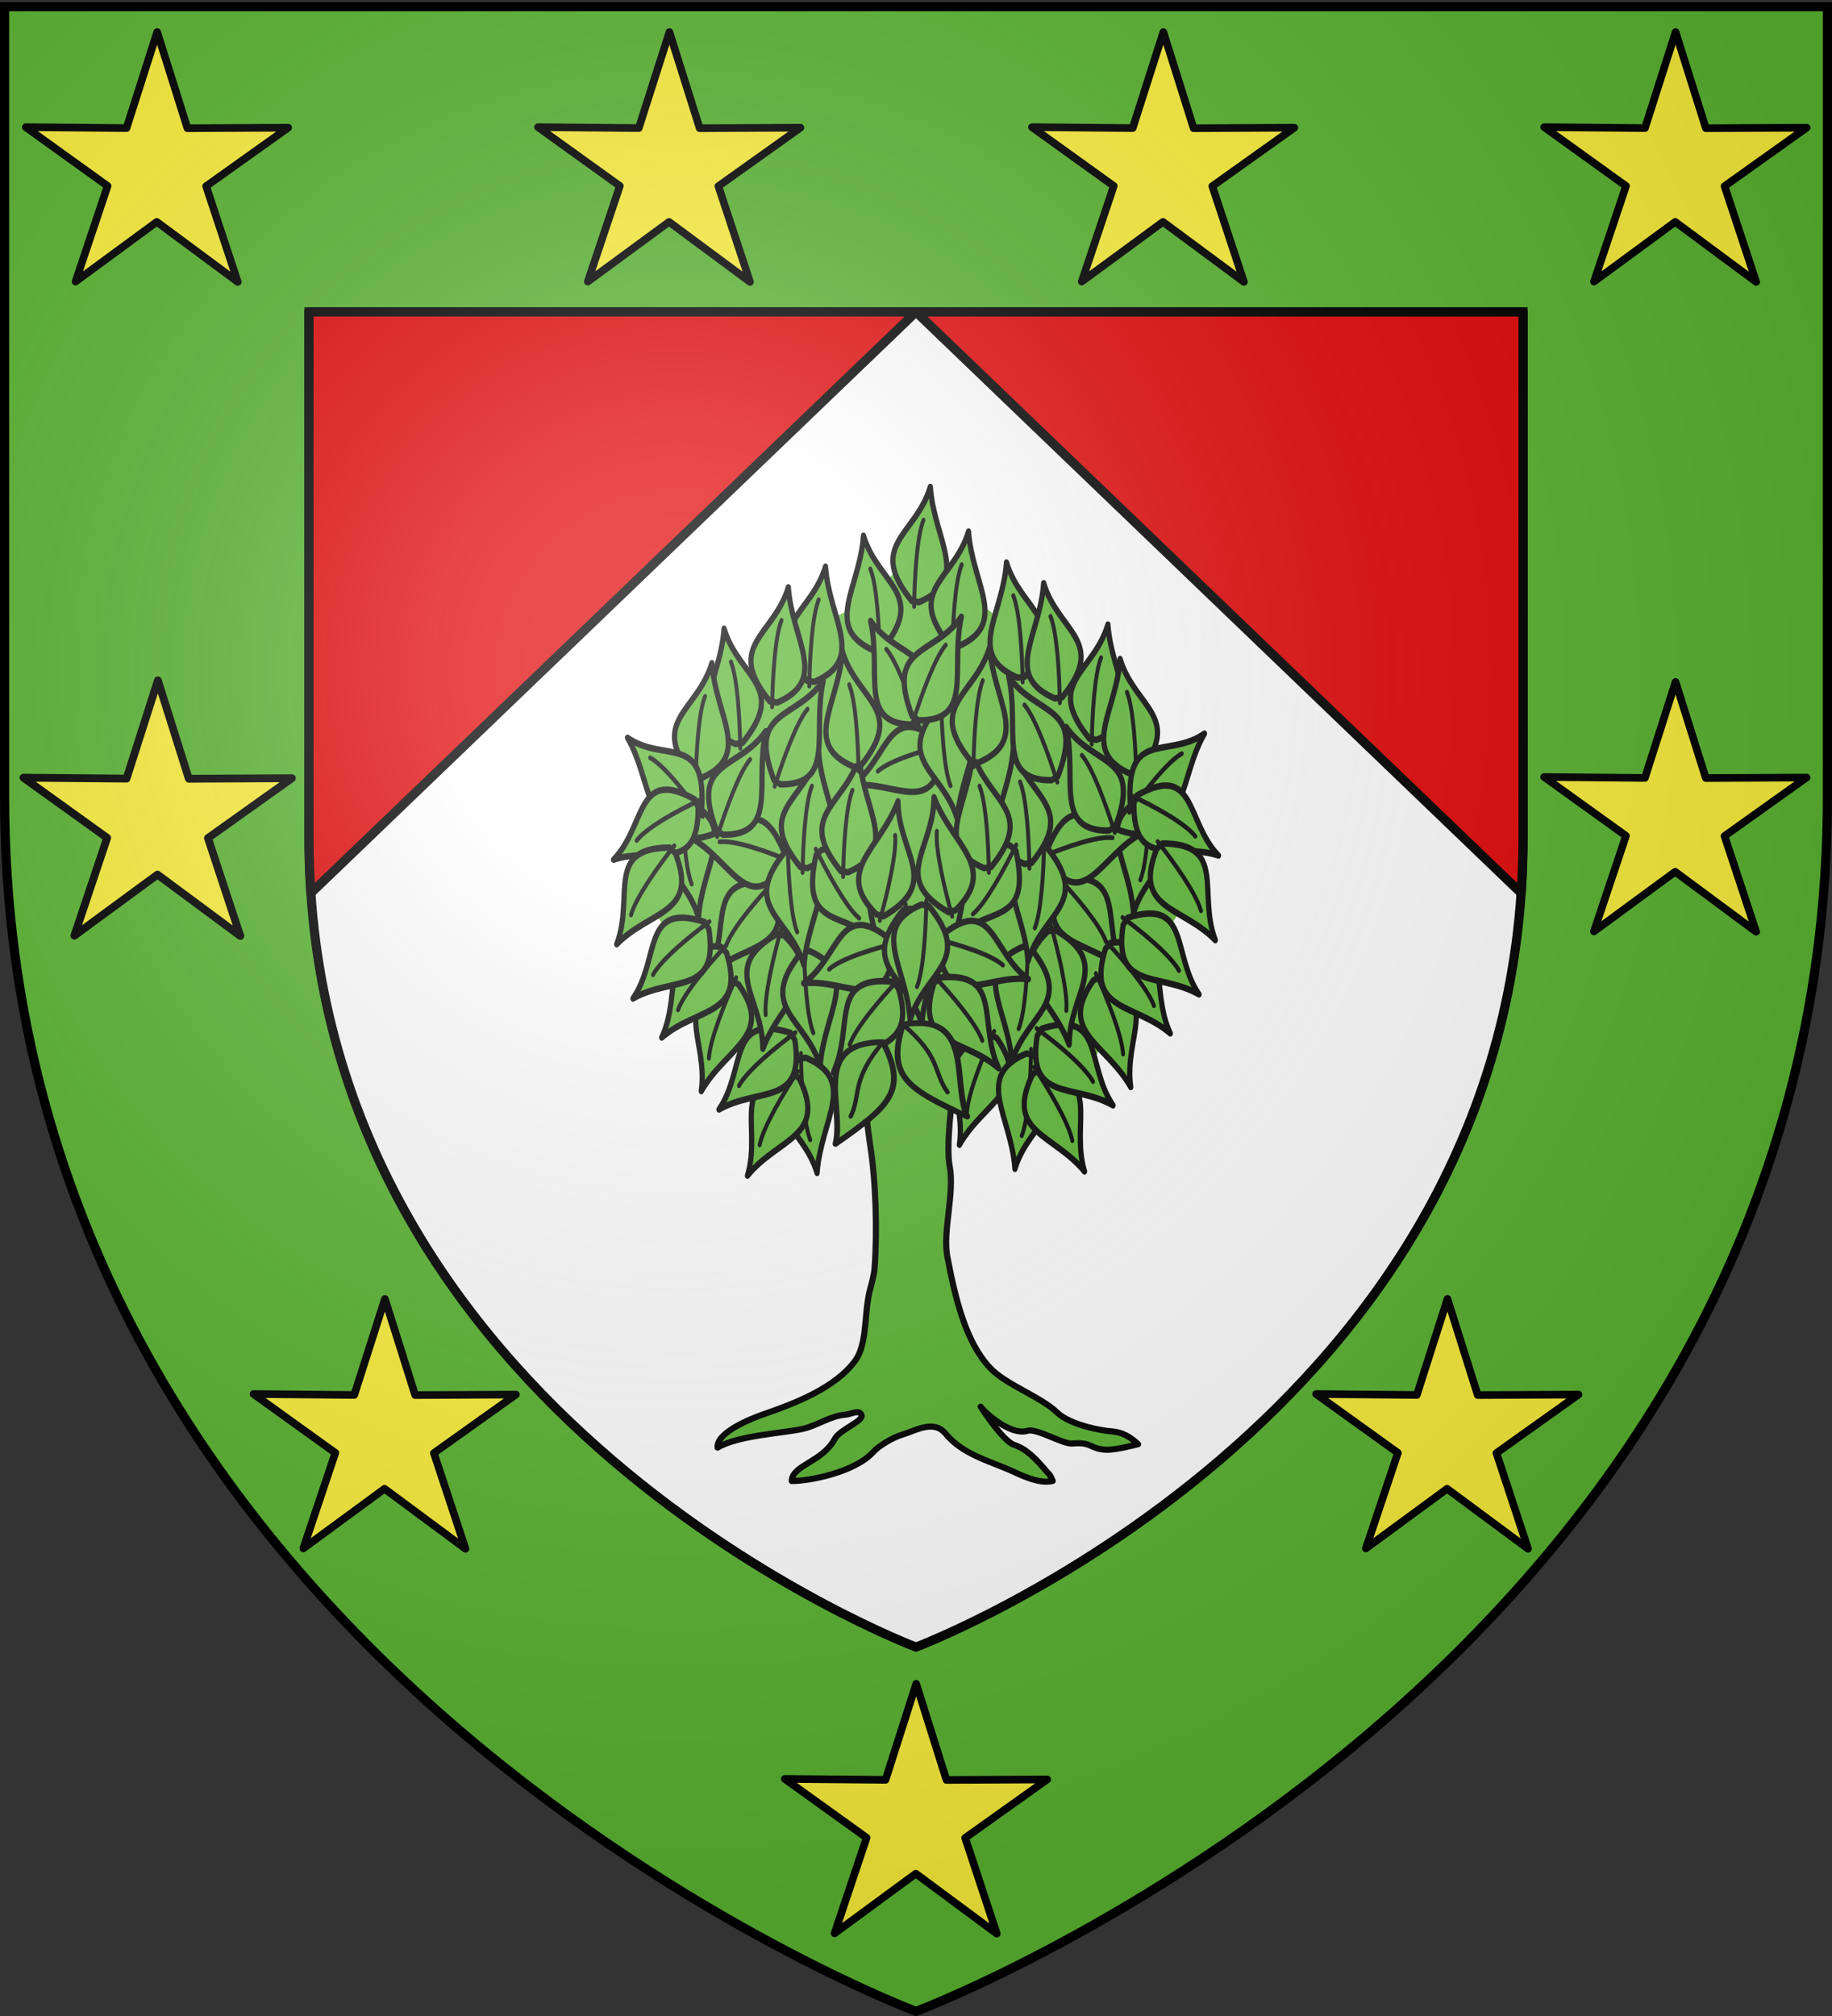 <svg xmlns="http://www.w3.org/2000/svg" xmlns:xlink="http://www.w3.org/1999/xlink" width="600" height="660" version="1.0"><rect width="100%" height="100%" fill="#333333" stroke="none"/><desc>Flag of Canton of Valais (Wallis)</desc><defs><g id="c"><path id="b" d="M0 0v1h.5z" transform="rotate(18 3.157 -.5)"/><use xlink:href="#b" width="810" height="540" transform="scale(-1 1)"/></g><g id="d"><use xlink:href="#c" width="810" height="540" transform="rotate(72)"/><use xlink:href="#c" width="810" height="540" transform="rotate(144)"/></g><g id="g"><path id="f" d="M0 0v1h.5z" transform="rotate(18 3.157 -.5)"/><use xlink:href="#f" width="810" height="540" transform="scale(-1 1)"/></g><g id="h"><use xlink:href="#g" width="810" height="540" transform="rotate(72)"/><use xlink:href="#g" width="810" height="540" transform="rotate(144)"/></g><radialGradient xlink:href="#a" id="o" cx="221.445" cy="226.331" r="300" fx="221.445" fy="226.331" gradientTransform="matrix(1.353 0 0 1.349 -77.63 -85.747)" gradientUnits="userSpaceOnUse"/><linearGradient id="a"><stop offset="0" style="stop-color:white;stop-opacity:.314"/><stop offset=".19" style="stop-color:white;stop-opacity:.251"/><stop offset=".6" style="stop-color:#6b6b6b;stop-opacity:.125"/><stop offset="1" style="stop-color:black;stop-opacity:.125"/></linearGradient><path id="e" d="M2.922 27.673c0-5.952 2.317-9.844 5.579-11.013 1.448-.519 3.307-.273 5.018 1.447 2.119 2.129 2.736 7.993-3.483 9.121.658-.956.619-3.081-.714-3.787-.99-.524-2.113-.253-2.676.123-.824.552-1.729 2.106-1.679 4.108z"/></defs><g style="display:inline"><path d="M300 658.5s298.5-112.32 298.5-397.772V2.176H1.5v258.552C1.5 546.18 300 658.5 300 658.5" style="fill:#5ab532;fill-opacity:1;fill-rule:evenodd;stroke:none;stroke-width:1px;stroke-linecap:butt;stroke-linejoin:miter;stroke-opacity:1"/><path d="M300 539.225s198.801-74.805 198.801-264.916V102.114H101.199v172.195C101.199 464.419 300 539.225 300 539.225z" style="fill:#fff;fill-opacity:1;fill-rule:evenodd;stroke:#000;stroke-width:3;stroke-linecap:butt;stroke-linejoin:miter;stroke-opacity:1"/><path d="m300 102.125 198.188 190.25c.402-5.907.625-11.916.625-18.062V102.125z" style="opacity:1;fill:#e20909;fill-opacity:1;stroke:#000;stroke-width:3;stroke-linecap:round;stroke-linejoin:round;stroke-miterlimit:4;stroke-dasharray:none;stroke-opacity:1"/><path d="m300.012 102.114-198.188 190.25a266 266 0 0 1-.625-18.063V102.114z" style="opacity:1;fill:#e20909;fill-opacity:1;stroke:#000;stroke-width:3;stroke-linecap:round;stroke-linejoin:round;stroke-miterlimit:4;stroke-dasharray:none;stroke-opacity:1"/></g><path d="M279.183 323.012s4.53 43.83 5.753 51.512c1.943 12.202 2.385 28.67 1.516 40.36-.152 3.36-1.82 7.475-2.21 10.83-1.005 5.943-.57 14.778-4.092 19.668-6.411 8.9-19.693 14.037-30.062 17.614-4.915 1.696-15.589 6.201-15.057 10.926 6.492-4.008 21.922-4.758 28.003-6.161 4.52-1.044 9.037-4.253 13.662-4.595 2.147-.159 4.711-1.884 5.463.133.715 1.92-7.152 4.76-8.714 7.694-4.135 7.774-13.964 8.542-14.151 13.862 5.809.06 20.78-2.91 26.69-9.483 1.887-2.1 6.606-4.832 9.314-5.626 4.422-1.296 10.467-5.175 14.419-.355 5.427 6.619 13.968 8.791 21.13 11.931 3.29 1.443 9.288 4.634 13.927 3.51-1.077-2.553-1.33-2.298-2.056-3.167-3.637-4.355-6.805-7.431-10.478-8.593-3.829-1.211-11.07-12.567-11.07-12.567-.175.244 9.074 9.811 15.438 7.894 2.85-.858 11.644 4.482 14.605 4.188 6.42-.636 5.744 1.869 11.251 2.03 3.13.09 10.278-1.809 10.278-1.809-4.675-4.387-7.782-4.04-10.371-4.386-5.769-.77-13.017-2.974-16.03-5.89-5.55-5.37-16.921-9.146-22.177-14.804-7.874-8.475-11.243-22.327-13.927-36.458-1.528-8.049 2.461-20.827.793-29.497-2.374-12.341 6.407-58.206 6.407-58.206L298.31 277.29z" style="opacity:1;fill:#5ab532;fill-opacity:1;stroke:#000;stroke-width:2;stroke-linecap:round;stroke-linejoin:round;stroke-miterlimit:4;stroke-dasharray:none;stroke-opacity:1;display:inline"/><g style="display:inline" transform="matrix(.95 0 0 .95 15 9.8)"><path d="m268.631 361.47-6.987 11.1-29.135-26.396-31.116-58.902 7.807-23.138 15.15-15.694 29.719-37.81 14.406-6.441 15.162-7.799 13.553-14.296 27.6 17.686 36.498 27.971 20.978 29.25 16.72 21.754-6.814 23.189-12.82 19.262-19.812 37.096-24.474 9.274-11.21-7.982-23.187-44.642z" style="fill:#5ab532;fill-opacity:1;stroke:none;stroke-width:1;stroke-linejoin:round;stroke-miterlimit:4;stroke-dasharray:none;stroke-opacity:1"/><use xlink:href="#i" width="600" height="660" transform="matrix(.222 1.539 -1.257 .271 628.955 -1067.81)"/><use xlink:href="#i" width="600" height="660" transform="matrix(1.276 0 0 1.562 -692.838 -381.885)"/><use xlink:href="#i" width="600" height="660" transform="matrix(1.276 0 0 -1.562 -702.161 811.276)"/><g id="l" transform="matrix(1.276 0 0 1.562 -741.203 -259.895)"><g id="i" style="opacity:1;fill:#fcef3c;fill-opacity:1;stroke:#000;stroke-width:2.513;stroke-miterlimit:4;stroke-dasharray:none;stroke-opacity:1"><path d="M829.554 498.733c11.451-7.974 26.003-.615 22.407-21.477l-1.761-1.597c-17.51-4.908-13.494 10.82-20.646 23.074z" style="fill:#5ab532;fill-opacity:1;fill-rule:evenodd;stroke:#000;stroke-width:1.713;stroke-linecap:butt;stroke-linejoin:round;stroke-miterlimit:4;stroke-dasharray:none;stroke-opacity:1" transform="scale(-.827 .827)rotate(-35 -50.69 3331.358)"/><path d="M852.176 475.647c-4.396 6.012-11.318 14.677-15.714 17.117" style="fill:#5ab532;fill-opacity:1;fill-rule:evenodd;stroke:#000;stroke-width:1.285;stroke-linecap:round;stroke-linejoin:round;stroke-miterlimit:4;stroke-dasharray:none;stroke-opacity:1" transform="scale(-.827 .827)rotate(-35 -50.69 3331.358)"/></g><use xlink:href="#i" id="j" width="600" height="660" x="0" y="0" transform="rotate(180 776.698 358.527)"/><use xlink:href="#i" width="600" height="660" transform="translate(-32.03 -56.415)"/><use xlink:href="#i" width="600" height="660" transform="rotate(40 779.055 393.036)"/><use xlink:href="#i" width="600" height="660" transform="matrix(1 0 0 -1 -28.414 724.65)"/><use xlink:href="#i" width="600" height="660" transform="rotate(60 788.125 388.612)"/><use xlink:href="#i" width="600" height="660" transform="rotate(140 781.13 361.237)"/><use xlink:href="#i" width="600" height="660" transform="rotate(30 807.3 351.167)"/><use xlink:href="#i" width="600" height="660" transform="rotate(50 821.98 365.432)"/><use xlink:href="#i" width="600" height="660" transform="rotate(50 800.301 358.62)"/><use xlink:href="#i" width="600" height="660" transform="rotate(20 859.65 363.315)"/><use xlink:href="#i" width="600" height="660" transform="rotate(60 797.712 356.255)"/><use xlink:href="#i" width="600" height="660" transform="rotate(110 798.177 369.806)"/><use xlink:href="#i" width="600" height="660" transform="rotate(70 811.116 344.741)"/><use xlink:href="#i" width="600" height="660" transform="scale(1 -1)rotate(-20 -1315.039 88)"/><use xlink:href="#i" width="600" height="660" transform="rotate(45 823.09 327.994)"/><use xlink:href="#i" width="600" height="660" transform="translate(.84 -23.588)"/><use xlink:href="#j" width="600" height="660" transform="rotate(180 774.937 335.613)"/><use xlink:href="#i" width="600" height="660" transform="matrix(1 0 0 -1 .457 744.447)"/><use xlink:href="#i" width="600" height="660" transform="rotate(-30 702.78 362.137)"/><use xlink:href="#i" width="600" height="660" transform="matrix(1 0 0 -1 11.414 745.36)"/><use xlink:href="#i" width="600" height="660" transform="scale(1 -1)rotate(-20 -1275.771 49.546)"/><use xlink:href="#i" id="k" width="600" height="660" x="0" y="0" transform="rotate(80 812.375 395.471)"/><use xlink:href="#i" width="600" height="660" transform="matrix(1 0 0 -1 2.283 703.356)"/><use xlink:href="#i" width="600" height="660" transform="matrix(1 0 0 -1 -7.762 707.922)"/><use xlink:href="#i" width="600" height="660" transform="rotate(180 792.678 361.038)"/><use xlink:href="#k" width="600" height="660" transform="rotate(-30 826.327 371.557)"/><use xlink:href="#i" width="600" height="660" transform="rotate(180 795.53 348.264)"/><use xlink:href="#i" width="600" height="660" transform="rotate(160 807.23 358.94)"/><use xlink:href="#i" width="600" height="660" transform="translate(28.307 -32.873)"/><use xlink:href="#i" width="600" height="660" transform="rotate(-160 792.964 375.64)"/></g><use xlink:href="#i" width="600" height="660" transform="matrix(1.105 .781 -.638 1.353 -290.124 -798.53)"/><use xlink:href="#l" width="600" height="660" transform="matrix(-1 0 0 1 600 -1.427)"/><g id="m"><path d="M293.795 327.1c-24.696-4.263-16.813 19.4-22.183 31.705 20.092-9.419 27.926-13.44 22.183-31.706" style="opacity:1;fill:#5ab532;fill-opacity:1;stroke:#000;stroke-width:2;stroke-linecap:round;stroke-linejoin:round;stroke-miterlimit:4;stroke-dasharray:none;stroke-opacity:1" transform="matrix(-1 0 0 1 589.277 15.657)"/><path d="M293.795 327.1c-13.26 11.253-10.35 16.162-15.385 23.304" style="opacity:1;fill:none;fill-opacity:1;stroke:#000;stroke-width:1.5;stroke-linecap:round;stroke-linejoin:round;stroke-miterlimit:4;stroke-dasharray:none;stroke-opacity:1" transform="matrix(-1 0 0 1 589.277 15.657)"/></g><use xlink:href="#m" width="600" height="660" transform="scale(-1 1)rotate(10 -31.144 -2992.21)"/></g><path id="n" d="m518.715 49.07-38.173 27.203 14.71 44.505-37.666-27.899-37.782 27.743 14.894-44.444-38.06-27.36 46.87.432 14.26-44.652 14.074 44.71z" style="display:inline;fill:#fcef3c;fill-opacity:1;stroke:#000;stroke-width:3.551;stroke-linejoin:round;stroke-miterlimit:4;stroke-dasharray:none;stroke-opacity:1" transform="translate(-22.204 548.009)scale(.704)"/><use xlink:href="#n" width="600" height="660" style="display:inline" transform="translate(-248.587 -540.75)"/><use xlink:href="#n" width="600" height="660" style="display:inline" transform="translate(248.714 -540.75)"/><use xlink:href="#n" width="600" height="660" style="display:inline" transform="translate(-80.82 -540.75)"/><use xlink:href="#n" width="600" height="660" style="display:inline" transform="translate(80.948 -540.75)"/><use xlink:href="#n" width="600" height="660" style="display:inline" transform="translate(-174 -126)"/><use xlink:href="#n" width="600" height="660" style="display:inline" transform="translate(174 -126)"/><use xlink:href="#n" width="600" height="660" style="display:inline" transform="translate(248.7 -328)"/><use xlink:href="#n" width="600" height="660" style="display:inline" transform="matrix(1.023 0 0 1.023 -255.259 -341.176)"/><path d="M300 658.5s298.5-112.32 298.5-397.772V2.176H1.5v258.552C1.5 546.18 300 658.5 300 658.5" style="opacity:1;fill:url(#o);fill-opacity:1;fill-rule:evenodd;stroke:none;stroke-width:1px;stroke-linecap:butt;stroke-linejoin:miter;stroke-opacity:1"/><path d="M300 658.5S1.5 546.18 1.5 260.728V2.176h597v258.552C598.5 546.18 300 658.5 300 658.5z" style="opacity:1;fill:none;fill-opacity:1;fill-rule:evenodd;stroke:#000;stroke-width:3;stroke-linecap:butt;stroke-linejoin:miter;stroke-miterlimit:4;stroke-dasharray:none;stroke-opacity:1"/></svg>